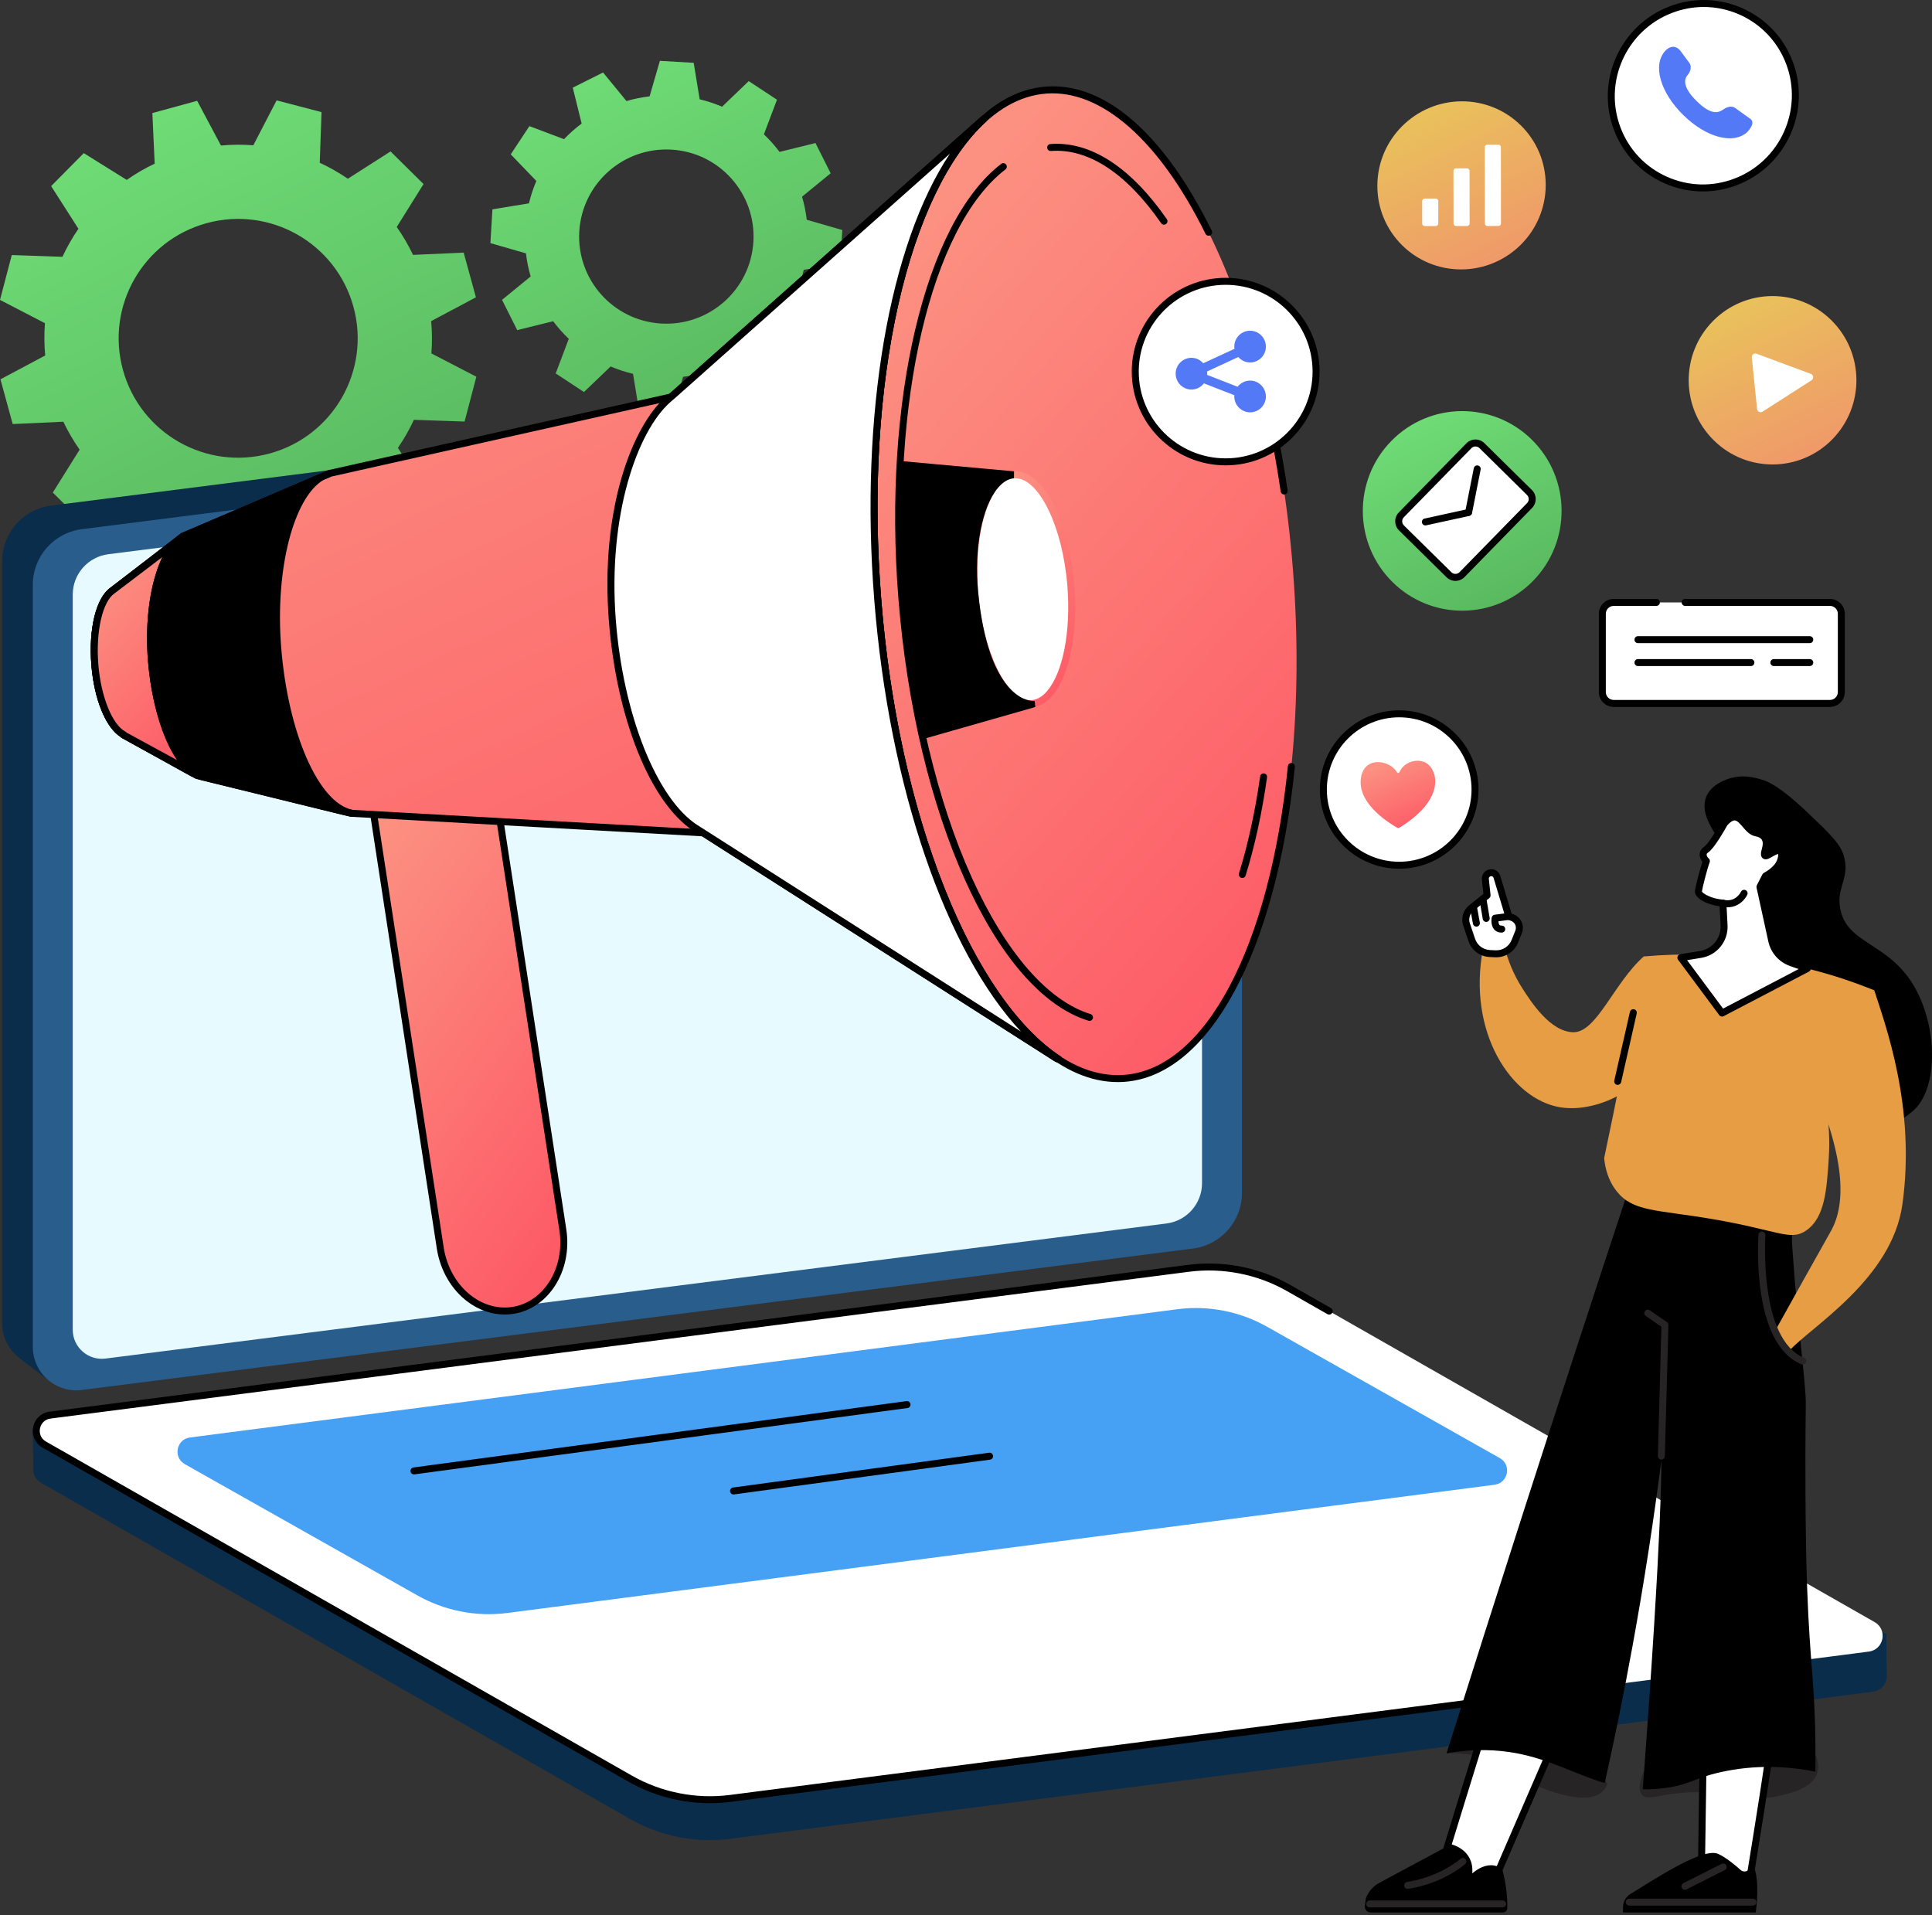 <svg width="458" height="454" viewBox="0 0 458 454" fill="none" xmlns="http://www.w3.org/2000/svg">
<rect x="0" y="0" width="458" height="454" fill="#333333" stroke="none"/>
<path d="M63.943 107.498C48.854 111.623 33.271 102.748 29.141 87.675C25.005 72.597 33.891 57.035 48.979 52.904C64.073 48.774 79.656 57.654 83.787 72.727C87.917 87.8 79.031 103.368 63.943 107.498ZM112.823 70.482L109.917 59.883L97.912 60.425C96.797 58.087 95.51 55.873 94.052 53.805L100.406 43.633L92.583 35.899L82.458 42.373C80.349 40.93 78.12 39.66 75.802 38.587L76.219 26.581L65.573 23.795L60.052 34.441C57.526 34.243 54.958 34.264 52.38 34.498L46.734 23.899L36.12 26.8L36.667 38.795C34.328 39.904 32.115 41.196 30.042 42.649L19.859 36.3L12.12 44.118L18.594 54.232C17.151 56.337 15.88 58.56 14.802 60.878L2.792 60.462L0 71.097L10.656 76.618C10.458 79.139 10.479 81.701 10.713 84.274L0.104 89.92L3.01 100.524L15.016 99.977C16.13 102.311 17.417 104.524 18.875 106.597L12.516 116.769L20.338 124.498L30.469 118.029C32.578 119.472 34.802 120.738 37.12 121.816L36.708 133.821L47.354 136.607L52.875 125.962C55.401 126.16 57.964 126.139 60.542 125.904L66.193 136.503L76.802 133.602L76.255 121.607C78.594 120.493 80.812 119.206 82.885 117.753L93.068 124.102L100.807 116.285L94.328 106.17C95.776 104.061 97.042 101.842 98.12 99.524L110.135 99.936L112.927 89.305L102.266 83.784C102.464 81.258 102.448 78.701 102.214 76.123L112.823 70.482Z" fill="url(#paint0_linear_1089_1979)"/>
<path d="M156.734 76.696C145.338 76.019 136.651 66.248 137.328 54.863C138.01 43.477 147.802 34.795 159.198 35.472C170.593 36.144 179.281 45.92 178.599 57.305C177.922 68.686 168.13 77.373 156.734 76.696ZM199.198 62.54L199.677 54.529L191.25 52.102C191.026 50.227 190.656 48.394 190.135 46.623L196.916 41.081L193.317 33.91L184.802 36.014C183.682 34.524 182.442 33.128 181.093 31.842L184.192 23.639L177.494 19.227L171.177 25.295C169.479 24.571 167.703 23.982 165.864 23.54L164.448 14.894L156.432 14.42L153.994 22.842C152.119 23.061 150.286 23.43 148.51 23.956L142.963 17.186L135.781 20.779L137.885 29.285C136.39 30.404 134.994 31.644 133.708 32.993L125.5 29.899L121.078 36.592L127.146 42.899C126.422 44.597 125.833 46.373 125.39 48.206L116.734 49.628L116.255 57.633L124.682 60.06C124.906 61.935 125.276 63.769 125.797 65.54L119.015 71.081L122.609 78.258L131.13 76.149C132.244 77.639 133.489 79.04 134.838 80.326L131.734 88.524L138.437 92.936L144.755 86.873C146.453 87.597 148.229 88.18 150.067 88.623L151.484 97.269L159.5 97.743L161.937 89.326C163.812 89.102 165.646 88.732 167.422 88.212L172.968 94.982L180.151 91.389L178.047 82.878C179.541 81.764 180.937 80.524 182.224 79.175L190.432 82.269L194.854 75.571L188.781 69.264C189.51 67.566 190.099 65.795 190.541 63.962L199.198 62.54Z" fill="url(#paint1_linear_1089_1979)"/>
<path d="M11.349 327.066L275.542 290.383C282.172 289.54 287.146 283.909 287.146 277.232L290.765 93.274C290.765 93.274 284.745 88.941 281.333 87.274C279.594 86.43 277.594 86.06 275.515 86.326L12.109 119.862C5.479 120.706 0.51 126.342 0.51 133.014V313.696C0.51 316.93 1.984 319.779 4.276 321.659C6.385 323.389 11.349 327.066 11.349 327.066Z" fill="#0A2D4C"/>
<path d="M19.412 329.508L282.813 295.977C289.448 295.133 294.417 289.498 294.417 282.821V102.138C294.417 95.93 288.958 91.133 282.786 91.92L19.385 125.451C12.755 126.295 7.781 131.93 7.781 138.607V319.289C7.781 325.492 13.245 330.295 19.412 329.508Z" fill="#295D8C"/>
<path d="M294.422 142.93C293.964 142.93 293.594 142.555 293.594 142.097V102.139C293.594 99.415 292.422 96.826 290.38 95.029C288.333 93.227 285.604 92.389 282.896 92.732L76.099 119.061C75.646 119.118 75.234 118.795 75.177 118.347C75.12 117.894 75.438 117.477 75.891 117.42L282.688 91.092C285.865 90.686 289.068 91.67 291.474 93.79C293.875 95.899 295.245 98.941 295.245 102.139V142.097C295.245 142.555 294.88 142.93 294.422 142.93Z" fill="black"/>
<path d="M25.01 322.06L276.521 290.039C281.344 289.43 284.953 285.331 284.953 280.477V106.19C284.953 102.045 281.312 98.841 277.187 99.362L25.682 131.383C20.859 131.998 17.245 136.097 17.245 140.951V315.232C17.245 319.383 20.89 322.586 25.01 322.06Z" fill="#E6FAFF"/>
<path d="M173.078 435.915L443.979 401.04C446.099 400.769 447.297 398.998 447.271 397.227C447.245 396.003 447.151 387.394 447.151 387.394L303.911 305.649C296.739 301.56 287.448 299.977 279.25 301.024L11.776 335.472C10.166 335.68 8.786 336.722 8.146 338.211L7.713 339.217C7.713 339.217 7.948 346.394 7.854 348.071C7.781 349.383 8.37 350.737 9.745 351.524L149.39 431.227C156.568 435.321 164.885 436.967 173.078 435.915Z" fill="#0A2D4C"/>
<path d="M173.078 426.337L443.01 391.529C446.593 391.071 447.536 386.326 444.401 384.534L305.505 305.342C298.328 301.253 290.015 299.607 281.817 300.654L11.885 335.467C8.302 335.925 7.359 340.67 10.495 342.456L149.39 421.649C156.567 425.738 164.885 427.389 173.078 426.337Z" fill="white"/>
<path d="M168.312 427.466C161.567 427.466 154.849 425.711 148.979 422.368L10.088 343.175C8.343 342.18 7.468 340.269 7.859 338.305C8.25 336.336 9.786 334.899 11.781 334.644L281.708 299.836C290.031 298.769 298.63 300.472 305.916 304.628L315.505 310.091C315.901 310.321 316.041 310.826 315.812 311.222C315.588 311.618 315.083 311.758 314.682 311.529L305.093 306.065C298.119 302.086 289.89 300.456 281.916 301.477L11.989 336.284C10.442 336.482 9.682 337.623 9.484 338.623C9.281 339.623 9.552 340.966 10.906 341.737L149.797 420.93C156.776 424.909 165.005 426.534 172.974 425.519L372.14 399.831C372.593 399.774 373.01 400.097 373.067 400.55C373.125 401.003 372.807 401.414 372.354 401.472L173.187 427.159C171.567 427.362 169.937 427.466 168.312 427.466Z" fill="black"/>
<path d="M120.234 382.378L354.297 351.972C357.531 351.56 358.385 347.274 355.552 345.659L300.516 314.597C294.036 310.899 286.526 309.414 279.12 310.362L45.052 340.768C41.818 341.18 40.963 345.461 43.797 347.081L98.833 378.143C105.318 381.836 112.828 383.326 120.234 382.378Z" fill="#46A0F3"/>
<path d="M98.141 349.524C97.729 349.524 97.375 349.222 97.318 348.805C97.26 348.352 97.578 347.935 98.031 347.873L214.906 332.149C215.359 332.086 215.776 332.404 215.833 332.857C215.896 333.31 215.578 333.727 215.125 333.784L98.25 349.514C98.213 349.519 98.177 349.524 98.141 349.524Z" fill="black"/>
<path d="M173.896 354.279C173.484 354.279 173.13 353.972 173.073 353.56C173.01 353.107 173.328 352.691 173.786 352.628L234.474 344.383C234.922 344.321 235.344 344.639 235.406 345.092C235.469 345.545 235.151 345.967 234.698 346.024L174.005 354.269C173.969 354.274 173.932 354.279 173.896 354.279Z" fill="black"/>
<path d="M121.583 310.638C113.531 311.888 105.807 305.243 104.364 295.831L86.474 179.263L115.5 174.769L133.427 291.545C134.854 300.873 129.562 309.404 121.583 310.638Z" fill="url(#paint2_linear_1089_1979)"/>
<path d="M121.453 309.821C128.958 308.66 133.963 300.519 132.609 291.67L114.812 175.717L87.416 179.956L105.182 295.706C105.916 300.477 108.385 304.722 111.963 307.342C114.833 309.446 118.203 310.326 121.453 309.821ZM119.651 311.618C116.625 311.618 113.609 310.602 110.984 308.675C107.052 305.795 104.344 301.16 103.547 295.956L85.656 179.389C85.583 178.941 85.896 178.519 86.344 178.446L115.375 173.951C115.594 173.92 115.812 173.972 115.989 174.102C116.166 174.232 116.286 174.43 116.318 174.644L134.245 291.42C135.739 301.17 130.114 310.16 121.708 311.462C121.026 311.566 120.338 311.618 119.651 311.618Z" fill="black"/>
<path d="M159.073 94.107L78.198 112.211L43.39 127.097L26.797 139.878L26.682 139.982C23.583 142.097 21.823 149.248 22.479 157.545C23.13 165.748 26.031 172.467 29.375 174.191L29.25 174.201L46.697 183.857L83.182 192.795L166.692 197.441L250.364 250.842L250.989 251.128C230.015 237.415 212.213 194.316 208.078 142.191C203.948 90.128 214.718 44.925 233.244 28.196L233.229 28.18L160.01 93.269L159.073 94.107Z" fill="url(#paint3_linear_1089_1979)"/>
<path d="M306.484 134.8C311.614 199.493 293.745 253.592 266.573 255.633C239.396 257.675 213.208 206.883 208.078 142.191C202.948 77.498 220.818 23.399 247.989 21.357C275.166 19.316 301.354 70.107 306.484 134.8Z" fill="url(#paint4_linear_1089_1979)"/>
<path d="M264.979 256.519C252.031 256.519 239.073 245.164 228.323 224.315C217.224 202.789 209.745 173.654 207.255 142.253C203.484 94.727 212.041 51.185 229.052 31.331C234.755 24.675 241.104 21.045 247.932 20.529C261.885 19.472 275.859 31.612 287.265 54.696C287.463 55.107 287.297 55.602 286.885 55.805C286.474 56.003 285.984 55.836 285.776 55.425C274.854 33.321 261.114 21.211 248.057 22.18C241.687 22.659 235.713 26.102 230.307 32.409C213.567 51.946 205.166 95.013 208.906 142.123C213.989 206.258 239.828 256.815 266.51 254.81C285.708 253.368 300.937 224.638 305.307 181.628C305.354 181.175 305.765 180.842 306.218 180.883C306.672 180.935 307.005 181.342 306.958 181.795C302.495 225.649 286.672 254.951 266.635 256.456C266.083 256.498 265.531 256.519 264.979 256.519Z" fill="black"/>
<path d="M304.411 117.222C304.01 117.222 303.656 116.925 303.594 116.514C303.068 112.915 302.469 109.31 301.802 105.8C301.719 105.352 302.016 104.92 302.464 104.836C302.911 104.748 303.344 105.045 303.427 105.493C304.094 109.024 304.703 112.654 305.234 116.274C305.302 116.727 304.984 117.144 304.536 117.211C304.495 117.217 304.453 117.222 304.411 117.222Z" fill="black"/>
<path d="M275.937 53.264C275.672 53.264 275.417 53.139 275.255 52.904C267.016 41.045 257.984 35.128 249.13 35.79C248.677 35.826 248.281 35.482 248.245 35.029C248.213 34.576 248.552 34.18 249.01 34.144C258.474 33.425 268.021 39.592 276.614 51.962C276.875 52.337 276.781 52.852 276.406 53.112C276.266 53.212 276.099 53.264 275.937 53.264Z" fill="black"/>
<path d="M258.276 242.014C258.192 242.014 258.109 241.998 258.031 241.972C235.989 235.212 217.036 193.097 212.969 141.826C209.26 95.04 219.281 52.691 237.344 38.847C237.703 38.566 238.229 38.633 238.5 38.998C238.781 39.362 238.713 39.883 238.354 40.159C220.708 53.685 210.948 95.436 214.62 141.696C216.573 166.295 222.151 189.831 230.338 207.967C238.375 225.764 248.385 237.284 258.515 240.394C258.958 240.524 259.203 240.988 259.067 241.425C258.958 241.779 258.63 242.014 258.276 242.014Z" fill="black"/>
<path d="M294.505 208.128C294.422 208.128 294.339 208.118 294.26 208.092C293.823 207.956 293.578 207.493 293.714 207.055C295.859 200.113 297.547 192.373 298.729 184.055C298.792 183.602 299.214 183.29 299.661 183.352C300.115 183.415 300.432 183.831 300.365 184.284C299.177 192.691 297.469 200.519 295.292 207.55C295.182 207.904 294.859 208.128 294.505 208.128Z" fill="black"/>
<path d="M253.854 138.821C255.042 153.805 250.906 166.331 244.615 166.805C238.323 167.274 232.255 155.514 231.073 140.535C229.88 125.555 234.021 113.029 240.312 112.555C246.604 112.081 252.667 123.842 253.854 138.821Z" fill="white"/>
<path d="M240.682 113.368C240.578 113.368 240.479 113.373 240.375 113.378C239.073 113.477 237.838 114.201 236.703 115.529C232.932 119.93 231.041 129.722 231.895 140.467C233.005 154.472 238.614 165.987 244.244 165.987C244.349 165.987 244.448 165.982 244.552 165.977C245.854 165.878 247.088 165.154 248.224 163.826C252 159.425 253.88 149.633 253.031 138.888C251.922 124.883 246.307 113.368 240.682 113.368ZM244.244 167.644C237.562 167.644 231.458 155.94 230.244 140.597C229.364 129.435 231.401 119.17 235.448 114.451C236.88 112.774 238.494 111.862 240.25 111.727C247.114 111.206 253.442 123.086 254.682 138.758C255.567 149.92 253.526 160.185 249.484 164.904C248.052 166.581 246.432 167.498 244.677 167.628C244.531 167.638 244.39 167.644 244.244 167.644Z" fill="url(#paint5_linear_1089_1979)"/>
<path d="M83.307 191.972L166.745 196.618C166.88 196.623 167.021 196.67 167.14 196.743L242.031 244.545C224.297 225.628 210.776 186.654 207.255 142.253C203.755 98.17 210.854 57.873 225.198 36.42L159.62 94.722C159.515 94.816 159.39 94.878 159.255 94.909L78.453 112.998L43.812 127.816L27.229 140.602C27.203 140.628 27.177 140.649 27.146 140.67C24.302 142.613 22.687 149.68 23.307 157.477C23.911 165.123 26.625 171.842 29.755 173.451C29.87 173.514 29.963 173.592 30.036 173.691L47 183.081L83.307 191.972ZM250.995 251.951C250.875 251.951 250.76 251.93 250.646 251.878L250.021 251.592C249.984 251.576 249.953 251.561 249.922 251.54L166.432 198.253L83.14 193.623C83.088 193.618 83.036 193.613 82.989 193.602L46.5 184.66C46.427 184.644 46.359 184.613 46.297 184.581L28.849 174.92C28.745 174.863 28.651 174.785 28.583 174.686C25.057 172.482 22.302 165.732 21.656 157.607C20.974 149.029 22.786 141.696 26.172 139.331L26.255 139.258L42.885 126.441C42.937 126.399 43 126.363 43.062 126.337L77.875 111.451C77.922 111.43 77.969 111.415 78.021 111.404L158.682 93.342L232.677 27.555C233.021 27.259 233.541 27.285 233.844 27.618C233.989 27.785 234.073 28.009 234.062 28.227C234.052 28.446 233.958 28.66 233.797 28.805C224.849 36.889 217.453 52.274 212.974 72.123C208.318 92.758 206.906 116.962 208.906 142.123C210.901 167.316 216.114 191.045 223.989 210.758C231.562 229.717 241.312 243.811 251.448 250.436C251.807 250.67 251.927 251.144 251.719 251.524C251.568 251.8 251.286 251.951 250.995 251.951Z" fill="black"/>
<path d="M159.291 93.909L233.229 28.18L233.245 28.196C214.719 44.925 203.948 90.128 208.078 142.191C212.213 194.316 230.015 237.415 250.989 251.128L250.364 250.842L166.833 197.529L164.896 196.305C155.208 190.055 146.969 170.571 145.151 146.993C143.286 122.79 149.849 102.206 158.375 94.701L159.291 93.909Z" fill="white"/>
<path d="M225.198 36.42L159.844 94.529C159.839 94.529 159.839 94.529 159.833 94.534L158.912 95.326C151.047 102.253 144.073 122.206 145.979 146.925C147.703 169.347 155.667 189.368 165.344 195.607L167.276 196.831L242.031 244.545C224.297 225.628 210.776 186.654 207.255 142.253C203.755 98.17 210.854 57.873 225.198 36.42ZM250.995 251.951C250.875 251.951 250.76 251.93 250.646 251.878L250.021 251.592C249.984 251.576 249.953 251.561 249.922 251.54L166.391 198.227L164.453 197.003C154.203 190.389 146.12 170.321 144.328 147.055C142.292 120.623 149.896 101.061 157.828 94.076L158.75 93.284L232.677 27.555C233.021 27.259 233.542 27.285 233.844 27.618C233.99 27.785 234.073 28.009 234.063 28.227C234.052 28.446 233.958 28.66 233.797 28.805C224.849 36.889 217.453 52.274 212.974 72.123C208.318 92.758 206.906 116.962 208.906 142.123C210.901 167.316 216.115 191.045 223.99 210.758C231.563 229.717 241.313 243.811 251.448 250.436C251.807 250.67 251.927 251.144 251.719 251.524C251.568 251.8 251.287 251.951 250.995 251.951Z" fill="black"/>
<path d="M45.755 184.16C45.62 184.16 45.484 184.128 45.354 184.061L28.849 174.925C28.745 174.863 28.651 174.785 28.583 174.691C25.057 172.482 22.297 165.732 21.656 157.607C20.974 149.024 22.786 141.696 26.166 139.331L26.255 139.258L42.885 126.441C43.245 126.165 43.766 126.232 44.041 126.592C44.323 126.951 44.255 127.472 43.896 127.753L27.229 140.607C27.203 140.628 27.177 140.649 27.146 140.665C24.302 142.613 22.687 149.68 23.307 157.477C23.911 165.123 26.625 171.842 29.755 173.456C29.87 173.514 29.963 173.592 30.036 173.691L46.156 182.613C46.557 182.831 46.703 183.337 46.479 183.738C46.328 184.008 46.047 184.16 45.755 184.16Z" fill="black"/>
<path d="M46.901 183.821C41.443 181.055 36.953 169.8 35.891 156.425C34.766 142.248 38.432 129.612 43.937 126.883L26.802 139.878L26.682 139.982C23.588 142.097 21.823 149.243 22.479 157.54C23.13 165.748 26.031 172.467 29.38 174.191L29.25 174.196L46.901 183.821Z" fill="url(#paint6_linear_1089_1979)"/>
<path d="M30.031 173.68L41.953 180.18C38.437 175.024 35.854 166.42 35.062 156.488C34.302 146.878 35.693 137.847 38.5 132.045L27.229 140.607C27.203 140.623 27.177 140.649 27.146 140.665C24.302 142.613 22.687 149.68 23.307 157.477C23.911 165.123 26.625 171.842 29.755 173.456C29.864 173.508 29.958 173.592 30.031 173.68ZM46.896 184.649C46.771 184.649 46.646 184.623 46.526 184.561C46.385 184.488 46.25 184.415 46.114 184.337L28.854 174.925C28.745 174.868 28.656 174.784 28.583 174.691C25.057 172.482 22.297 165.732 21.656 157.607C20.974 149.029 22.786 141.696 26.172 139.331L26.255 139.258C26.271 139.243 26.286 139.232 26.302 139.217L41.323 127.826C42.026 127.107 42.776 126.534 43.568 126.144C43.953 125.956 44.416 126.087 44.64 126.451C44.864 126.816 44.776 127.29 44.437 127.545L42.344 129.133C38.193 133.545 35.781 144.628 36.713 156.357C37.729 169.165 41.896 179.951 46.911 182.889L47.297 183.097C47.693 183.316 47.838 183.811 47.63 184.206C47.484 184.488 47.198 184.649 46.896 184.649Z" fill="black"/>
<path d="M81.854 192.467L83.422 192.79C74.864 191.112 67.458 174.045 65.828 153.482C64.166 132.514 69.724 114.612 78.198 112.211L77.036 112.706L44.031 126.836C38.474 129.467 34.76 142.165 35.89 156.42C36.979 170.18 41.87 181.691 47.526 184.034L81.854 192.467Z" fill="black"/>
<path d="M47.786 183.248L77.927 190.654C71.448 184.659 66.349 170.555 65 153.55C63.719 137.389 66.766 122.748 72.281 115.644L44.359 127.597C39.005 130.133 35.635 142.769 36.713 156.357C37.771 169.675 42.422 180.961 47.786 183.248ZM83.266 193.602C83.224 193.592 83.182 193.586 83.146 193.576L81.656 193.274L47.266 184.826L47.208 184.805C41.182 182.3 36.187 170.659 35.062 156.487C33.916 142.024 37.62 128.956 43.677 126.092L76.052 112.232C76.672 111.873 77.312 111.602 77.974 111.415L78.526 112.972L76.734 113.737C69.625 117.904 65.182 134.857 66.651 153.42C68.266 173.737 75.484 190.258 83.474 191.956L83.588 191.977L83.266 193.602Z" fill="black"/>
<path d="M240.312 112.555C234.021 113.029 229.614 125.576 231.067 140.534C233.515 165.612 243.333 166.904 244.521 166.966C244.547 166.966 244.547 166.998 244.526 167.003L219.073 174.269C216.802 164.107 215.146 153.164 214.234 141.727C213.364 130.763 213.255 120.149 213.807 110.144L240.312 112.555Z" fill="black"/>
<path d="M214.589 111.05C214.078 120.972 214.234 131.269 215.063 141.665C215.922 152.514 217.474 163.128 219.688 173.232L241.609 166.977C237.901 165.144 232.068 159.279 230.245 140.612C229.182 129.711 231.156 119.498 235.281 114.597C235.787 113.998 236.313 113.487 236.865 113.076L214.589 111.05ZM218.453 175.305L218.26 174.446C215.938 164.014 214.302 153.029 213.412 141.795C212.557 131.024 212.412 120.357 212.979 110.097L213.026 109.243L240.385 111.732L240.375 113.383C239.026 113.482 237.74 114.248 236.552 115.665C232.76 120.17 230.885 130.133 231.891 140.451C234.271 164.889 243.521 166.086 244.568 166.139L245.266 166.175L245.438 167.581L244.75 167.8L218.453 175.305Z" fill="black"/>
<path d="M433.797 142.805C435.291 142.805 436.505 144.014 436.505 145.498V164.06C436.505 165.55 435.291 166.758 433.797 166.758H382.552C381.062 166.758 379.849 165.55 379.849 164.06V145.498C379.849 144.014 381.062 142.805 382.552 142.805H433.797Z" fill="white"/>
<path d="M433.797 167.586H382.552C380.609 167.586 379.021 166.003 379.021 164.06V145.498C379.021 143.555 380.609 141.977 382.552 141.977H392.661C393.119 141.977 393.489 142.347 393.489 142.805C393.489 143.264 393.119 143.633 392.661 143.633H382.552C381.521 143.633 380.677 144.472 380.677 145.498V164.06C380.677 165.092 381.521 165.93 382.552 165.93H433.797C434.833 165.93 435.677 165.092 435.677 164.06V145.498C435.677 144.472 434.833 143.633 433.797 143.633H399.474C399.021 143.633 398.651 143.264 398.651 142.805C398.651 142.347 399.021 141.977 399.474 141.977H433.797C435.744 141.977 437.333 143.555 437.333 145.498V164.06C437.333 166.003 435.744 167.586 433.797 167.586Z" fill="black"/>
<path d="M429.026 152.462H388.297C387.839 152.462 387.469 152.097 387.469 151.639C387.469 151.18 387.839 150.811 388.297 150.811H429.026C429.484 150.811 429.854 151.18 429.854 151.639C429.854 152.097 429.484 152.462 429.026 152.462Z" fill="black"/>
<path d="M429.026 157.899H420.51C420.052 157.899 419.682 157.524 419.682 157.071C419.682 156.612 420.052 156.243 420.51 156.243H429.026C429.484 156.243 429.854 156.612 429.854 157.071C429.854 157.524 429.484 157.899 429.026 157.899Z" fill="black"/>
<path d="M415.068 157.899H388.297C387.839 157.899 387.469 157.524 387.469 157.071C387.469 156.612 387.839 156.243 388.297 156.243H415.068C415.521 156.243 415.896 156.612 415.896 157.071C415.896 157.524 415.521 157.899 415.068 157.899Z" fill="black"/>
<path d="M330.125 137.998C320.838 128.842 320.703 113.863 329.818 104.545C338.937 95.217 353.849 95.081 363.135 104.232C372.422 113.389 372.557 128.368 363.443 137.691C354.328 147.014 339.406 147.149 330.125 137.998Z" fill="url(#paint7_linear_1089_1979)"/>
<path d="M362.599 119.847L346.594 136.217C345.739 137.081 344.354 137.097 343.495 136.248L332.234 125.149C331.37 124.295 331.359 122.904 332.208 122.04L348.213 105.67C349.057 104.805 350.443 104.79 351.307 105.644L362.568 116.738C363.427 117.587 363.443 118.982 362.599 119.847Z" fill="white"/>
<path d="M349.77 105.842C349.77 105.842 349.765 105.842 349.76 105.842C349.395 105.847 349.057 105.993 348.802 106.253L332.797 122.618C332.265 123.16 332.276 124.029 332.812 124.561L344.073 135.66C344.333 135.915 344.666 136.061 345.036 136.05C345.401 136.045 345.739 135.899 345.994 135.644L362 119.274C362.531 118.732 362.52 117.863 361.984 117.331L350.724 106.232C350.474 105.982 350.135 105.842 349.77 105.842ZM345.026 137.706C344.229 137.706 343.479 137.399 342.911 136.837L331.651 125.738C330.468 124.571 330.448 122.649 331.614 121.462L347.619 105.092C348.182 104.519 348.937 104.196 349.744 104.186C350.552 104.18 351.312 104.488 351.885 105.055L363.145 116.154C364.333 117.321 364.349 119.238 363.182 120.43L347.177 136.8C346.614 137.373 345.859 137.696 345.052 137.706C345.041 137.706 345.036 137.706 345.026 137.706Z" fill="black"/>
<path d="M337.895 124.56C337.515 124.56 337.172 124.295 337.088 123.909C336.989 123.461 337.27 123.024 337.718 122.925L347.937 120.696C348.38 120.597 348.823 120.878 348.916 121.326C349.015 121.774 348.734 122.211 348.286 122.31L338.073 124.539C338.015 124.555 337.953 124.56 337.895 124.56Z" fill="black"/>
<path d="M348.156 122.284C348.099 122.284 348.047 122.279 347.995 122.269C347.547 122.18 347.25 121.748 347.343 121.295L349.375 111.003C349.463 110.555 349.896 110.263 350.349 110.347C350.797 110.44 351.088 110.873 351 111.321L348.968 121.618C348.885 122.013 348.541 122.284 348.156 122.284Z" fill="black"/>
<path d="M269.12 88.091C269.12 76.274 278.719 66.69 290.557 66.69C302.39 66.69 311.989 76.274 311.989 88.091C311.989 99.904 302.39 109.487 290.557 109.487C278.719 109.487 269.12 99.904 269.12 88.091Z" fill="white"/>
<path d="M290.557 67.519C279.193 67.519 269.953 76.748 269.953 88.086C269.953 99.43 279.193 108.659 290.557 108.659C301.917 108.659 311.161 99.43 311.161 88.086C311.161 76.748 301.917 67.519 290.557 67.519ZM290.557 110.315C278.281 110.315 268.297 100.347 268.297 88.086C268.297 75.831 278.281 65.862 290.557 65.862C302.833 65.862 312.818 75.831 312.818 88.086C312.818 100.347 302.833 110.315 290.557 110.315Z" fill="black"/>
<path d="M296.344 90.222C295.146 90.222 294.083 90.8 293.396 91.685L286.161 88.873C286.167 88.779 286.188 88.685 286.188 88.592C286.188 88.409 286.161 88.237 286.135 88.066L293.552 84.638C294.24 85.42 295.234 85.925 296.344 85.925C298.406 85.93 300.089 84.243 300.089 82.17C300.089 80.097 298.411 78.404 296.344 78.399C294.281 78.399 292.604 80.081 292.604 82.154C292.604 82.336 292.63 82.513 292.656 82.685L285.24 86.112C284.557 85.331 283.563 84.826 282.448 84.821C280.385 84.821 278.703 86.503 278.703 88.576C278.703 90.654 280.38 92.342 282.448 92.347C283.646 92.347 284.708 91.769 285.391 90.878L292.63 93.691C292.625 93.79 292.599 93.878 292.599 93.977C292.599 96.05 294.281 97.737 296.344 97.748C298.406 97.748 300.089 96.066 300.089 93.993C300.089 91.915 298.406 90.227 296.344 90.222Z" fill="#5479F7"/>
<path d="M313.713 187.165C313.713 177.253 321.76 169.217 331.693 169.217C341.614 169.217 349.667 177.253 349.667 187.165C349.667 197.076 341.614 205.113 331.693 205.113C321.76 205.113 313.713 197.076 313.713 187.165Z" fill="white"/>
<path d="M331.693 170.045C322.229 170.045 314.542 177.722 314.542 187.165C314.542 196.607 322.229 204.285 331.693 204.285C341.146 204.285 348.844 196.607 348.844 187.165C348.844 177.722 341.146 170.045 331.693 170.045ZM331.693 205.941C321.318 205.941 312.885 197.519 312.885 187.165C312.885 176.811 321.318 168.389 331.693 168.389C342.062 168.389 350.495 176.811 350.495 187.165C350.495 197.519 342.062 205.941 331.693 205.941Z" fill="black"/>
<path d="M331.791 196.191C331.614 196.3 331.39 196.305 331.203 196.206C329.619 195.321 322.271 190.899 322.557 185.118C322.864 179.008 329.505 180.066 331.146 183.071C331.208 183.185 331.333 183.258 331.463 183.253C331.588 183.243 331.708 183.159 331.755 183.045C332.562 181.107 335.161 179.711 337.604 180.628C340.526 181.722 343.494 188.951 331.791 196.191Z" fill="url(#paint8_linear_1089_1979)"/>
<path d="M383.38 30.508C379.12 19.242 384.802 6.602 396.078 2.284C407.349 -2.039 419.943 3.597 424.203 14.867C428.458 26.138 422.776 38.774 411.5 43.097C400.229 47.409 387.641 41.779 383.38 30.508Z" fill="white"/>
<path d="M403.901 1.654C401.365 1.654 398.818 2.123 396.375 3.061C385.542 7.206 380.057 19.394 384.151 30.217C386.13 35.456 390.026 39.597 395.125 41.883C400.24 44.18 405.953 44.337 411.203 42.321C422.037 38.17 427.516 25.988 423.427 15.165C421.443 9.925 417.547 5.784 412.448 3.493C409.719 2.269 406.813 1.654 403.901 1.654ZM403.677 45.383C400.531 45.383 397.401 44.717 394.448 43.394C388.948 40.925 384.74 36.451 382.604 30.805C378.188 19.128 384.099 5.988 395.781 1.514C401.448 -0.658 407.604 -0.486 413.125 1.988C418.63 4.456 422.839 8.925 424.974 14.576C429.391 26.253 423.474 39.394 411.797 43.868C409.156 44.878 406.412 45.383 403.677 45.383Z" fill="black"/>
<path d="M414.984 28.211L411.245 25.534C410.745 25.196 409.745 25.123 408.651 25.867C407.625 26.571 405.969 27.675 402.224 23.982C398.474 20.289 399.401 18.503 400.229 17.581C400.354 17.435 401.255 16.091 400.521 14.972L398.396 12.097C396.635 9.888 394.823 11.987 394.719 12.107C391.745 15.425 393.552 21.873 399.01 27.248C404.474 32.628 410.943 34.331 414.203 31.3C414.318 31.19 416.266 29.216 414.984 28.211Z" fill="#5479F7"/>
<path d="M406.276 104.389C398.438 96.665 398.323 84.029 406.016 76.165C413.708 68.295 426.297 68.18 434.13 75.904C441.964 83.628 442.078 96.264 434.385 104.133C426.698 111.993 414.109 112.113 406.276 104.389Z" fill="url(#paint9_linear_1089_1979)"/>
<path d="M416.531 96.962L415.286 84.738C415.219 84.113 415.833 83.639 416.422 83.857L429.286 88.639C429.943 88.883 430.036 89.769 429.448 90.144L417.828 97.587C417.297 97.925 416.594 97.587 416.531 96.962Z" fill="white"/>
<path d="M326.516 44.055C326.516 33.05 335.458 24.081 346.484 24.019C357.505 23.967 366.438 32.837 366.427 43.842C366.427 54.842 357.49 63.81 346.464 63.868C335.443 63.93 326.51 55.055 326.516 44.055Z" fill="url(#paint10_linear_1089_1979)"/>
<path d="M352.578 34.305H355.203C355.536 34.305 355.802 34.571 355.802 34.899L355.818 52.977C355.818 53.305 355.552 53.571 355.224 53.571L352.594 53.576C352.271 53.576 352 53.305 352 52.977L351.984 34.904C351.984 34.576 352.25 34.305 352.578 34.305Z" fill="white"/>
<path d="M345.151 39.915H347.781C348.109 39.915 348.375 40.18 348.375 40.508L348.39 52.987C348.39 53.31 348.12 53.581 347.797 53.581H345.167C344.833 53.581 344.573 53.316 344.573 52.987L344.557 40.508C344.557 40.18 344.828 39.915 345.151 39.915Z" fill="white"/>
<path d="M337.734 47.071L340.359 47.065C340.688 47.065 340.958 47.331 340.958 47.659L340.964 52.987C340.964 53.315 340.698 53.581 340.37 53.586H337.74C337.411 53.586 337.146 53.321 337.146 52.992L337.141 47.664C337.141 47.336 337.406 47.071 337.734 47.071Z" fill="white"/>
<path d="M411.026 262.201C411.323 263.003 411.744 263.743 412.333 264.394C413.833 266.065 416.099 266.779 418.25 267.425C420.026 267.951 421.833 268.487 423.687 268.503C427.354 268.534 430.781 266.529 434.448 266.357C436.932 266.237 439.364 266.961 441.812 267.373C446.437 268.159 450.14 266.295 453.578 263.269C459.666 257.904 459.343 242.831 453.448 233.284C447.218 223.19 437.526 223.722 436.182 215.065C435.406 210.081 438.687 208.008 437.031 202.701C436.161 199.92 433.656 197.534 428.645 192.753C421.776 186.206 418.901 185.211 417.906 184.899C416.213 184.368 412.791 183.352 409.161 184.842C408.073 185.289 405.395 186.383 404.422 189.06C403.401 191.868 404.89 194.664 405.698 196.185C407.515 199.586 409.828 200.503 411.13 202.102C416.963 209.263 405.968 219.394 408.588 235.56C409.145 239.029 410.536 242.18 411.437 245.545C412.609 249.92 410.786 251.055 410.494 254.987C410.312 257.394 410.203 260.013 411.026 262.201Z" fill="black"/>
<path d="M378.271 416.93L380.995 422.878C380.87 423.389 380.594 423.889 380.047 424.508C377.151 427.81 369.318 425.18 367.443 424.55C360.557 422.238 359.682 419.383 353.484 417.196C349.229 415.696 345.396 415.545 342.922 415.633C343.214 415.024 343.724 414.071 344.667 413.227C346 412.019 348.271 410.816 351.995 410.805C359.432 410.784 378.271 416.93 378.271 416.93Z" fill="#262424"/>
<path d="M354.718 444.701C354.718 444.701 342.073 449.566 342.083 441.274C342.083 441.008 352.474 407.482 352.474 407.482L367.359 415.535L354.718 444.701Z" fill="white"/>
<path d="M342.911 441.373C342.927 442.836 343.385 443.852 344.302 444.482C346.718 446.149 351.906 444.826 354.099 444.05L366.297 415.899L352.963 408.69C350.021 418.201 343.343 439.784 342.911 441.373ZM347.656 446.94C346.078 446.94 344.536 446.659 343.364 445.847C341.963 444.883 341.25 443.347 341.255 441.279C341.255 441.107 341.255 440.883 351.682 407.237C351.755 407.003 351.927 406.81 352.156 406.716C352.39 406.623 352.646 406.638 352.864 406.758L367.75 414.805C368.125 415.008 368.286 415.466 368.114 415.862L355.474 445.034C355.385 445.237 355.218 445.394 355.01 445.477C354.791 445.56 351.14 446.94 347.656 446.94Z" fill="black"/>
<path d="M356.276 453.373H324.948C324.104 453.373 323.448 452.633 323.557 451.795L323.792 450.013C324.38 448.435 325.526 447.123 327.016 446.326L344.005 437.206C344.005 437.206 349.484 438.373 349.016 444.118C349.016 444.118 352.703 440.571 356.104 443.055C356.104 443.055 357.432 447.472 357.323 452.357C357.307 452.92 356.844 453.373 356.276 453.373Z" fill="black"/>
<path d="M333.703 447.779C333.307 447.779 332.953 447.487 332.891 447.081C332.818 446.628 333.125 446.206 333.578 446.133C341.406 444.904 346.177 440.701 346.224 440.659C346.568 440.357 347.089 440.383 347.396 440.727C347.698 441.066 347.672 441.586 347.328 441.894C347.125 442.076 342.172 446.456 333.833 447.769C333.792 447.779 333.75 447.779 333.703 447.779Z" fill="#262424"/>
<path d="M356.219 452.175H324.703C324.245 452.175 323.875 451.805 323.875 451.347C323.875 450.888 324.245 450.519 324.703 450.519H356.219C356.672 450.519 357.042 450.888 357.042 451.347C357.042 451.805 356.672 452.175 356.219 452.175Z" fill="#262424"/>
<path d="M421.531 425.769C424.297 425.159 429.609 423.982 430.781 420.357C431.672 417.612 429.771 414.753 429.338 414.102C423.984 406.06 406.255 403.79 396.213 411.659C390.916 415.816 387.333 423.128 389.208 425.461C390.343 426.878 392.745 425.524 398.614 425.008C409.573 424.045 412.37 427.795 421.531 425.769Z" fill="#262424"/>
<path d="M419.995 410.805C420.438 411.086 414.714 445.977 414.714 445.977L403.281 447.368L403.781 413.753L419.995 410.805Z" fill="white"/>
<path d="M404.599 414.446L404.12 446.43L413.995 445.227C415.958 433.222 418.693 415.972 419.13 411.805L404.599 414.446ZM403.276 448.196C403.073 448.196 402.875 448.118 402.724 447.982C402.547 447.821 402.448 447.597 402.448 447.357L402.953 413.743C402.958 413.347 403.245 413.013 403.63 412.941L419.844 409.993C420.047 409.956 420.26 409.993 420.437 410.107C421.073 410.508 421.172 410.571 418.333 428.623C416.969 437.284 415.536 446.019 415.526 446.107C415.463 446.472 415.172 446.753 414.807 446.795L403.375 448.191C403.338 448.191 403.307 448.196 403.276 448.196Z" fill="black"/>
<path d="M384.755 453.373H416.218C416.218 453.373 417.38 445.565 415.567 442.097L414.588 443.19C414.078 443.763 413.203 443.81 412.635 443.3C411.385 442.175 409.192 440.341 407.291 439.477C403.609 437.8 391.276 446.128 386.552 448.956C385.432 449.628 384.755 450.831 384.755 452.133V453.373Z" fill="black"/>
<path d="M415.552 451.748H386.218C385.765 451.748 385.396 451.378 385.396 450.92C385.396 450.466 385.765 450.097 386.218 450.097H415.552C416.01 450.097 416.38 450.466 416.38 450.92C416.38 451.378 416.01 451.748 415.552 451.748Z" fill="#262424"/>
<path d="M399.427 447.987C399.125 447.987 398.828 447.826 398.687 447.534C398.484 447.128 398.64 446.628 399.052 446.425L408.125 441.847C408.531 441.638 409.031 441.805 409.239 442.211C409.442 442.623 409.276 443.118 408.87 443.326L399.797 447.904C399.682 447.961 399.552 447.987 399.427 447.987Z" fill="#262424"/>
<path d="M342.922 415.633C348.969 396.446 355.073 377.274 361.24 358.113C369.547 332.29 377.958 306.503 386.469 280.758C399.682 282.311 429.193 272.279 426.115 285.404C424.589 291.915 424.729 293.352 424.891 295.774C426.167 314.696 428.151 328.227 428.083 332.956C428.031 337.154 427.865 349.758 428.146 366.993C428.193 369.805 428.276 372.811 428.401 376.425C429.052 394.639 430.266 399.081 430.365 413.915C430.38 415.998 430.37 418.014 430.344 419.982C423.62 418.66 415.938 418.295 407.786 420.133C401.349 421.592 400.62 423.071 394.818 423.852C392.911 424.107 391.125 424.201 389.432 424.16C394.193 360.774 393.839 346.243 393.839 346.243C392.031 360.316 389.781 375.008 387 390.248C384.964 401.436 382.745 412.248 380.417 422.686C373.552 420.66 367.531 417.102 359.333 415.592C355.052 414.805 349.589 414.467 342.922 415.633Z" fill="black"/>
<path d="M393.844 346.008C393.833 346.008 393.828 346.008 393.817 346.008C393.364 345.993 393.005 345.612 393.015 345.154L393.849 314.519L390.166 311.982C389.791 311.722 389.692 311.206 389.953 310.831C390.213 310.456 390.729 310.357 391.104 310.623L395.156 313.409C395.385 313.566 395.521 313.831 395.515 314.112L394.672 345.201C394.656 345.649 394.286 346.008 393.844 346.008Z" fill="#262424"/>
<path d="M428.062 253.04C433.479 246.946 438.896 240.852 444.318 234.758C446.854 242.769 454.234 262.305 450.979 285.524C448.489 303.29 429.281 314.519 424.088 320.29C422.812 318.852 421.745 317.185 420.854 315.409C422.37 312.68 424.64 308.602 427.417 303.639C432.729 294.139 433.786 292.331 434.234 291.477C437.307 285.628 438.172 274.821 428.062 253.04Z" fill="#E69D43"/>
<path d="M428.177 291.706C424.411 294.3 421.672 291.66 405.719 288.956C392.651 286.748 387.156 287.274 383.286 282.446C381.151 279.79 380.495 276.732 380.281 274.545C381.682 267.904 383.057 261.196 384.406 254.415C386.26 245.081 388.016 235.852 389.677 226.732C398.958 225.925 406.859 226.295 412.844 226.92C420.646 227.738 426.552 229.128 428.969 229.732C434.88 231.212 439.948 233.003 444.318 234.753C439.88 241.186 435.443 247.618 431.005 254.05C432.417 258.524 434.089 265.717 433.526 274.55C433.042 282.05 432.615 288.644 428.177 291.706Z" fill="#E69D43"/>
<path d="M356.859 225.222C357.489 227.503 358.661 230.821 360.922 234.342C363.021 237.597 367.489 244.54 372.901 244.701C378.489 244.868 382.573 233.008 389.672 226.732C390.588 227.571 395.87 235.722 394.354 245.67C392.599 257.175 379.13 264.034 369.833 262.487C358.25 260.566 347.771 244.685 351.573 224.868L356.859 225.222Z" fill="#E69D43"/>
<path d="M357.682 217.248L354.864 207.873C354.672 207.222 354.036 206.805 353.359 206.883C352.594 206.972 352.042 207.659 352.12 208.425L352.526 212.269L348.786 215.264C347.635 216.185 347.182 217.732 347.651 219.123L348.901 222.821C349.521 224.665 351.219 225.946 353.167 226.04L354.484 226.102C356.505 226.196 358.364 225.003 359.114 223.128L360 220.915C360.552 219.524 359.828 217.962 358.406 217.488L357.682 217.248Z" fill="white"/>
<path d="M353.521 207.701C353.495 207.701 353.474 207.701 353.453 207.706C353.135 207.743 352.911 208.024 352.942 208.336L353.349 212.185C353.375 212.461 353.26 212.737 353.041 212.914L349.302 215.909C348.427 216.612 348.078 217.8 348.437 218.862L349.682 222.555C350.198 224.092 351.583 225.133 353.208 225.217L354.521 225.279C356.192 225.368 357.729 224.373 358.343 222.821L359.229 220.607C359.411 220.149 359.401 219.654 359.192 219.206C358.984 218.758 358.609 218.425 358.146 218.274L357.422 218.034C357.166 217.951 356.968 217.743 356.89 217.487L354.067 208.112C354 207.868 353.771 207.701 353.521 207.701ZM354.708 226.935C354.62 226.935 354.531 226.935 354.442 226.93L353.125 226.868C350.817 226.758 348.849 225.274 348.109 223.086L346.864 219.394C346.286 217.67 346.849 215.758 348.265 214.623L351.656 211.909L351.291 208.508C351.166 207.3 352.052 206.201 353.265 206.066C354.338 205.935 355.343 206.602 355.656 207.638L358.349 216.602L358.666 216.701C359.557 216.998 360.297 217.659 360.692 218.508C361.093 219.373 361.12 220.336 360.771 221.222L359.885 223.435C359.031 225.555 356.979 226.935 354.708 226.935Z" fill="black"/>
<path d="M357.682 217.248L354.437 217.665C354.437 217.665 353.953 220.305 356 220.253L357.682 217.248Z" fill="white"/>
<path d="M355.942 221.076C355.031 221.076 354.489 220.675 354.198 220.326C353.328 219.31 353.588 217.696 353.625 217.514C353.687 217.159 353.974 216.889 354.333 216.842L357.583 216.425C358.031 216.368 358.448 216.691 358.505 217.144C358.562 217.597 358.244 218.014 357.791 218.071L355.218 218.399C355.229 218.717 355.286 219.06 355.453 219.253C355.494 219.305 355.609 219.43 355.979 219.425C356.458 219.404 356.817 219.774 356.828 220.232C356.843 220.685 356.484 221.066 356.026 221.076C355.994 221.076 355.974 221.076 355.942 221.076Z" fill="black"/>
<path d="M352.318 218.555C351.922 218.555 351.573 218.269 351.505 217.868L350.713 213.212C350.635 212.764 350.937 212.337 351.385 212.258C351.838 212.185 352.266 212.488 352.344 212.935L353.135 217.587C353.213 218.034 352.911 218.462 352.458 218.54C352.411 218.545 352.365 218.555 352.318 218.555Z" fill="black"/>
<path d="M349.989 219.67C349.599 219.67 349.25 219.393 349.177 218.987L348.51 215.295C348.427 214.847 348.724 214.414 349.177 214.336C349.625 214.258 350.057 214.555 350.135 215.003L350.807 218.701C350.89 219.149 350.588 219.576 350.14 219.659C350.088 219.664 350.041 219.67 349.989 219.67Z" fill="black"/>
<path d="M383.495 257.18C383.432 257.18 383.37 257.175 383.307 257.159C382.865 257.055 382.589 256.613 382.682 256.17L386.391 239.883C386.49 239.435 386.932 239.159 387.375 239.258C387.823 239.363 388.104 239.805 388 240.248L384.302 256.54C384.214 256.92 383.87 257.18 383.495 257.18Z" fill="black"/>
<path d="M427.364 323.472C427.26 323.472 427.156 323.456 427.052 323.414C415.172 318.597 416.786 293.763 416.859 292.711C416.896 292.253 417.291 291.909 417.745 291.94C418.198 291.972 418.541 292.368 418.51 292.826C418.495 293.071 416.901 317.513 427.677 321.883C428.099 322.05 428.302 322.534 428.13 322.956C428.005 323.279 427.693 323.472 427.364 323.472Z" fill="#262424"/>
<path d="M403.135 226.259C406.484 225.712 408.885 222.738 408.708 219.357L408.432 214.107C405.26 213.857 402.615 212.352 402.625 211.347C402.63 210.857 403.797 206.087 404.521 204.113C403.906 203.613 403.156 202.238 404.484 201.394C405.807 200.55 408.781 195.186 408.781 195.186C412.458 190.92 413.521 196.925 416.266 197.425C418.161 197.774 419.193 198.93 418.479 201.41C417.76 203.889 419.12 202.644 420.521 201.936C421.917 201.227 422.87 201.779 422.104 204.029C421.339 206.285 418.542 207.644 418.542 207.644L417.214 210.238L420.01 223.003C420.536 225.415 422.276 227.389 424.604 228.217L428.453 229.587L408.229 240.154L398.469 227.024L403.135 226.259Z" fill="white"/>
<path d="M399.943 227.618L408.474 239.097L426.39 229.727L424.328 228.998C421.708 228.06 419.792 225.889 419.198 223.18L416.406 210.415C416.364 210.227 416.39 210.029 416.479 209.857L417.807 207.264C417.885 207.102 418.015 206.977 418.182 206.894C418.203 206.883 420.677 205.659 421.323 203.764C421.599 202.951 421.557 202.586 421.531 202.472C421.432 202.472 421.224 202.508 420.89 202.675C420.656 202.795 420.417 202.93 420.193 203.06C419.359 203.55 418.562 204.003 417.896 203.477C417.265 202.987 417.422 202.081 417.682 201.18C417.953 200.243 417.943 199.534 417.656 199.066C417.406 198.659 416.885 198.378 416.114 198.237C414.838 198.008 413.932 196.956 413.13 196.024C412.453 195.232 411.807 194.487 411.187 194.487C410.734 194.487 410.14 194.894 409.463 195.659C408.864 196.743 406.323 201.201 404.927 202.092C404.588 202.305 404.578 202.493 404.573 202.566C404.557 202.862 404.802 203.279 405.042 203.472C405.318 203.691 405.422 204.066 405.297 204.399C404.604 206.269 403.542 210.628 403.458 211.326C403.672 211.842 405.729 213.066 408.5 213.279C408.911 213.316 409.239 213.649 409.26 214.066L409.531 219.316C409.734 223.123 407.042 226.461 403.271 227.076L399.943 227.618ZM408.234 240.982C407.974 240.982 407.729 240.862 407.568 240.649L397.802 227.514C397.63 227.284 397.594 226.982 397.698 226.711C397.807 226.446 398.047 226.253 398.333 226.206L403.005 225.441C405.937 224.961 408.036 222.368 407.88 219.399L407.646 214.852C404.734 214.451 401.781 213.014 401.797 211.336C401.802 210.685 402.859 206.461 403.568 204.321C403.177 203.831 402.885 203.159 402.922 202.467C402.953 201.967 403.172 201.248 404.036 200.696C404.828 200.191 406.864 196.935 408.062 194.779C408.088 194.732 408.125 194.68 408.156 194.644C409.208 193.425 410.198 192.836 411.187 192.836C412.562 192.836 413.531 193.956 414.385 194.946C415.036 195.701 415.713 196.487 416.411 196.612C417.661 196.842 418.552 197.373 419.062 198.196C419.609 199.076 419.677 200.232 419.271 201.639C419.265 201.654 419.26 201.675 419.255 201.691C419.292 201.67 419.333 201.649 419.364 201.633C419.614 201.482 419.88 201.331 420.151 201.196C421.505 200.514 422.276 200.909 422.62 201.201C423.297 201.79 423.385 202.831 422.885 204.295C422.156 206.446 419.922 207.826 419.156 208.253L418.088 210.347L420.818 222.826C421.286 224.972 422.807 226.696 424.885 227.435L428.729 228.805C429.036 228.915 429.255 229.201 429.276 229.529C429.302 229.857 429.125 230.17 428.833 230.321L408.614 240.889C408.495 240.951 408.364 240.982 408.234 240.982Z" fill="black"/>
<path d="M409.573 215.076C409.161 215.076 408.714 215.024 408.24 214.915C407.797 214.805 407.521 214.357 407.625 213.915C407.734 213.472 408.177 213.196 408.62 213.3C411.443 213.972 412.661 211.514 412.708 211.409C412.906 210.998 413.396 210.826 413.813 211.019C414.224 211.212 414.401 211.701 414.208 212.113C413.682 213.238 412.109 215.076 409.573 215.076Z" fill="black"/>
<defs>
<linearGradient id="paint0_linear_1089_1979" x1="80.501" y1="135.554" x2="30.387" y2="31.675" gradientUnits="userSpaceOnUse">
<stop stop-color="#59B85F"/>
<stop offset="1" stop-color="#6EDB75"/>
</linearGradient>
<linearGradient id="paint1_linear_1089_1979" x1="175.723" y1="96.965" x2="138.713" y2="20.235" gradientUnits="userSpaceOnUse">
<stop stop-color="#59B85F"/>
<stop offset="1" stop-color="#6EDB75"/>
</linearGradient>
<linearGradient id="paint2_linear_1089_1979" x1="120.109" y1="309.519" x2="46.95" y2="256.965" gradientUnits="userSpaceOnUse">
<stop stop-color="#FD5C67"/>
<stop offset="1" stop-color="#FC9081"/>
</linearGradient>
<linearGradient id="paint3_linear_1089_1979" x1="185.327" y1="249.046" x2="87.792" y2="41.907" gradientUnits="userSpaceOnUse">
<stop stop-color="#FD5C67"/>
<stop offset="1" stop-color="#FC9081"/>
</linearGradient>
<linearGradient id="paint4_linear_1089_1979" x1="278.598" y1="253.504" x2="146.557" y2="136.66" gradientUnits="userSpaceOnUse">
<stop stop-color="#FD5C67"/>
<stop offset="1" stop-color="#FC9081"/>
</linearGradient>
<linearGradient id="paint5_linear_1089_1979" x1="247.751" y1="167.121" x2="216.118" y2="138.024" gradientUnits="userSpaceOnUse">
<stop stop-color="#FD5C67"/>
<stop offset="1" stop-color="#FC9081"/>
</linearGradient>
<linearGradient id="paint6_linear_1089_1979" x1="39.848" y1="183.289" x2="7.739" y2="154.61" gradientUnits="userSpaceOnUse">
<stop stop-color="#FD5C67"/>
<stop offset="1" stop-color="#FC9081"/>
</linearGradient>
<linearGradient id="paint7_linear_1089_1979" x1="356.66" y1="144.331" x2="335.574" y2="100.848" gradientUnits="userSpaceOnUse">
<stop stop-color="#59B85F"/>
<stop offset="1" stop-color="#6EDB75"/>
</linearGradient>
<linearGradient id="paint8_linear_1089_1979" x1="335.156" y1="196.128" x2="328.538" y2="180.918" gradientUnits="userSpaceOnUse">
<stop stop-color="#FD5C67"/>
<stop offset="1" stop-color="#FC9081"/>
</linearGradient>
<linearGradient id="paint9_linear_1089_1979" x1="428.664" y1="109.733" x2="410.875" y2="73.045" gradientUnits="userSpaceOnUse">
<stop stop-color="#F0986A"/>
<stop offset="1" stop-color="#E9C15B"/>
</linearGradient>
<linearGradient id="paint10_linear_1089_1979" x1="354.966" y1="63.496" x2="337.27" y2="26.796" gradientUnits="userSpaceOnUse">
<stop stop-color="#F0986A"/>
<stop offset="1" stop-color="#E9C15B"/>
</linearGradient>
</defs>
</svg>
